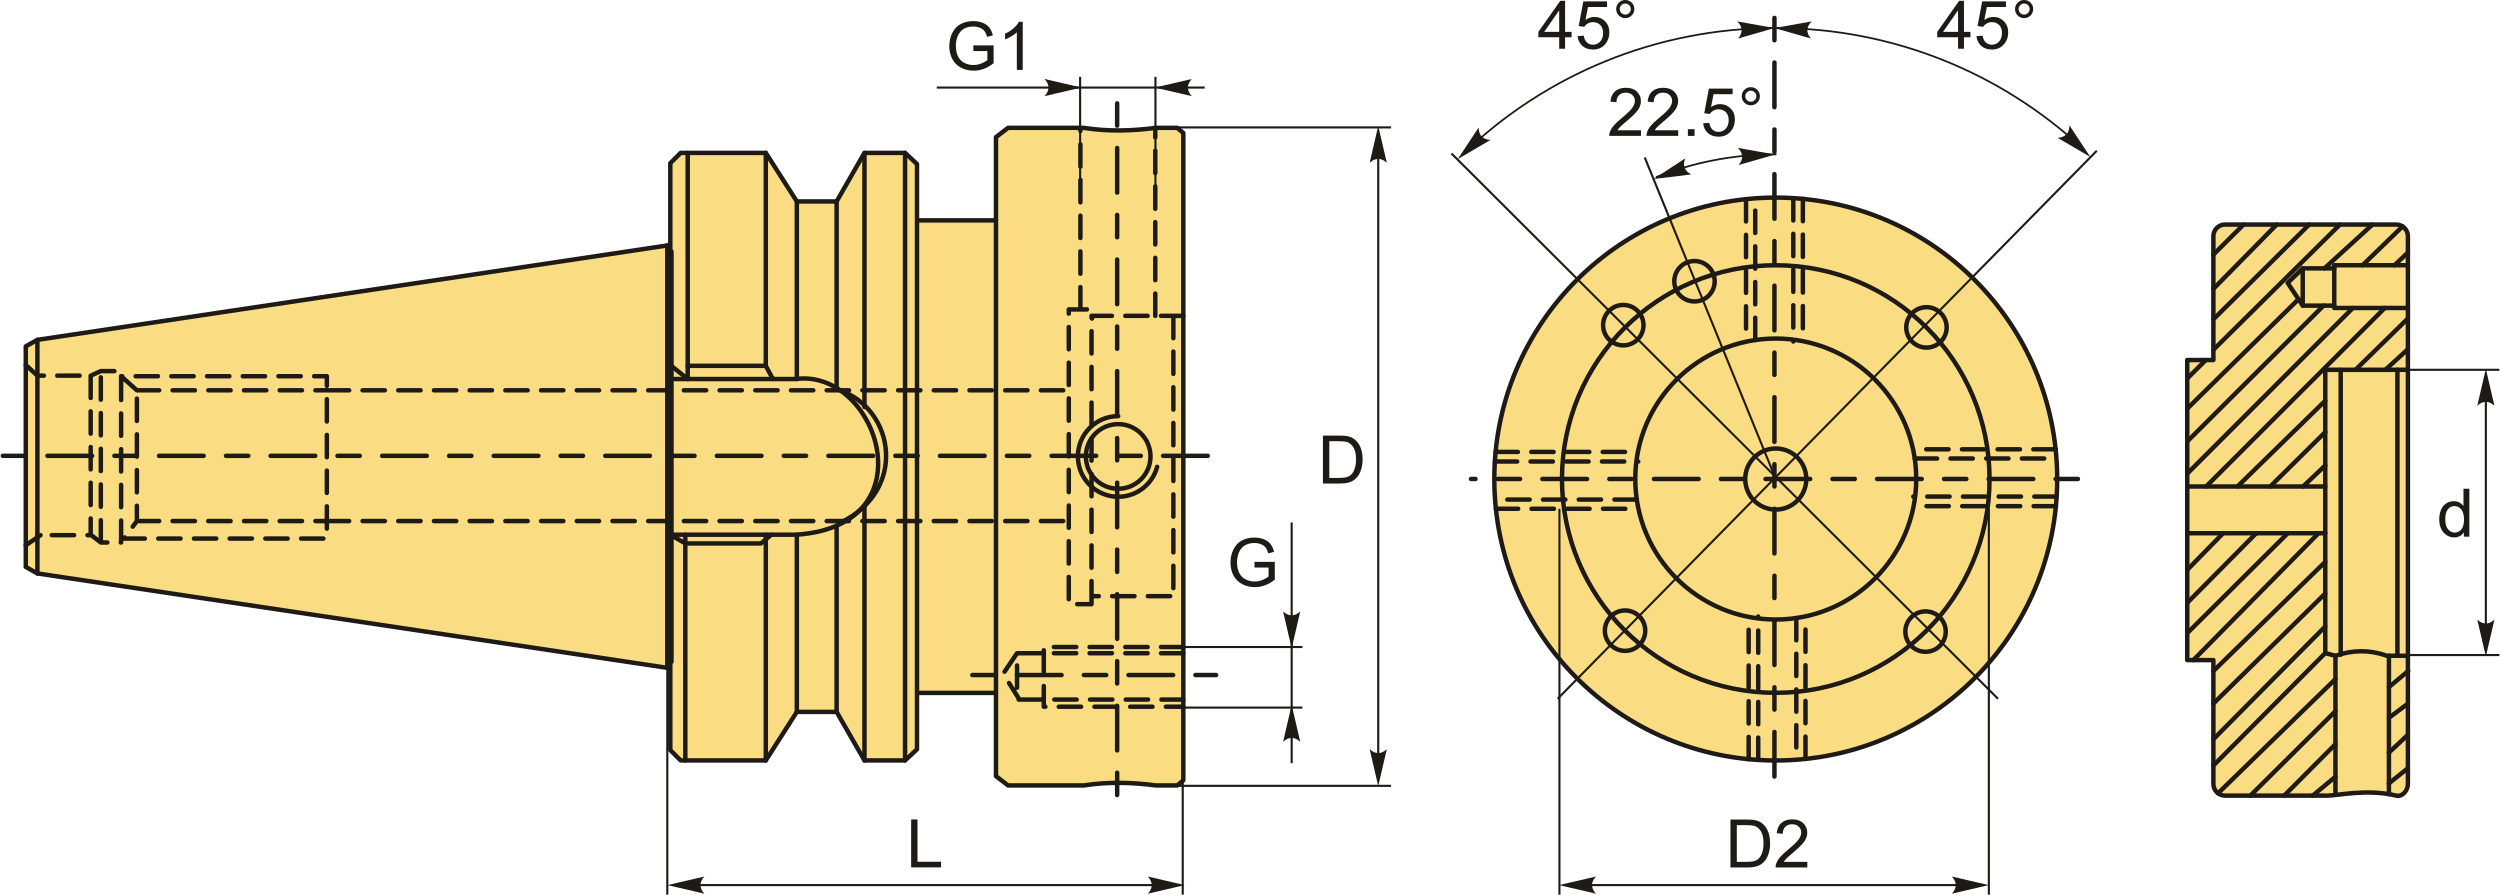 <?xml version="1.0" encoding="UTF-8"?>
<!DOCTYPE svg PUBLIC "-//W3C//DTD SVG 1.1//EN" "http://www.w3.org/Graphics/SVG/1.1/DTD/svg11.dtd">
<!-- Creator: CorelDRAW 2018 (64-Bit) -->
<svg xmlns="http://www.w3.org/2000/svg" xml:space="preserve" width="2800px" height="1002px" version="1.1" style="shape-rendering:geometricPrecision; text-rendering:geometricPrecision; image-rendering:optimizeQuality; fill-rule:evenodd; clip-rule:evenodd"
viewBox="0 0 2797.5 1001.6"
 xmlns:xlink="http://www.w3.org/1999/xlink">
 <defs>
  <style type="text/css">
   <![CDATA[
    .str3 {stroke:#1E1A16;stroke-width:2.36;stroke-miterlimit:22.926}
    .str0 {stroke:#1E1A16;stroke-width:5;stroke-linecap:round;stroke-linejoin:round;stroke-miterlimit:22.926}
    .str4 {stroke:#1E1A16;stroke-width:2;stroke-linecap:round;stroke-linejoin:round;stroke-miterlimit:22.926}
    .str1 {stroke:#1E1A16;stroke-width:5;stroke-linecap:round;stroke-linejoin:round;stroke-miterlimit:22.926;stroke-dasharray:24.98 14.99}
    .str2 {stroke:#1E1A16;stroke-width:5;stroke-linecap:round;stroke-linejoin:round;stroke-miterlimit:22.926;stroke-dasharray:24.98 24.98 49.96 24.98}
    .fil1 {fill:none}
    .fil0 {fill:#FADC82}
    .fil2 {fill:#1E1A16;fill-rule:nonzero}
    .fil3 {fill:#1E1A16;fill-rule:nonzero}
   ]]>
  </style>
 </defs>
 <g id="Layer_x0020_1">
  <g id="_2668319563280">
   <circle class="fil0 str0" cx="1987.36" cy="536.31" r="315.09"/>
   <path class="fil0 str0" d="M1324.09 873.62l0 -724.74 -6.77 -5.73 -23.94 0c-26.55,3.43 -53.35,4.26 -80.67,0l-84.83 0 -13.54 10.41 0 93.16 -167.06 0 -164.98 31.75 -8.33 3.12 -22.9 0 -4.69 -6.76 -705.21 105.65 -13.01 7.28 0 246.97 13.01 7.28 705.21 105.66 4.69 -6.77 22.9 0 8.33 3.12 164.98 31.75 167.06 0 0 93.16 13.54 10.41 84.83 0c27.32,-4.25 54.12,-3.43 80.67,0l23.94 0 6.77 -5.72z"/>
   <g>
    <polygon class="fil0 str0" points="1025.93,183.63 1025.93,838.87 1012.56,851.34 967.13,851.34 935.95,797 891.4,797 856.66,851.34 761.33,851.34 749.75,839.76 749.75,182.73 761.33,171.15 856.66,171.15 891.4,225.5 935.95,225.5 967.13,171.15 1012.56,171.15 "/>
    <path class="fil1 str0" d="M749.75 424.36l140.32 0c91.39,-12.51 151.34,165.02 0,174.29l-140.32 0"/>
    <path class="fil1 str0" d="M940.36 437.25c60.51,21.73 75.04,111.47 0,147.89"/>
    <polyline class="fil1 str0" points="749.75,408.71 769.23,424.36 769.23,171.15 "/>
    <polyline class="fil1 str0" points="856.66,171.15 856.66,409.6 864.61,424.36 "/>
    <line class="fil1 str0" x1="856.66" y1="409.6" x2="769.23" y2= "409.6" />
    <line class="fil1 str0" x1="891.4" y1="225.5" x2="891.4" y2= "424.36" />
    <line class="fil1 str0" x1="935.95" y1="225.5" x2="935.95" y2= "431.99" />
    <line class="fil1 str0" x1="967.13" y1="171.15" x2="967.13" y2= "455.7" />
    <line class="fil1 str0" x1="1012.56" y1="171.15" x2="1012.56" y2= "851.34" />
    <line class="fil1 str0" x1="967.13" y1="851.34" x2="967.13" y2= "568.37" />
    <line class="fil1 str0" x1="935.95" y1="797" x2="935.95" y2= "588.71" />
    <line class="fil1 str0" x1="891.4" y1="797" x2="891.4" y2= "598.65" />
    <line class="fil1 str0" x1="856.66" y1="851.34" x2="856.66" y2= "598.65" />
    <polyline class="fil1 str0" points="862.83,598.65 851.24,608.39 766.55,608.39 749.75,598.65 "/>
    <line class="fil1 str0" x1="766.55" y1="851.34" x2="766.55" y2= "598.65" />
   </g>
   <line class="fil1 str0" x1="41.17" y1="642.01" x2="41.17" y2= "380.48" />
   <line class="fil1 str0" x1="746.38" y1="747.67" x2="746.38" y2= "274.83" />
   <line class="fil1 str0" x1="751.07" y1="281.59" x2="751.07" y2= "740.9" />
   <line class="fil1 str0" x1="1114.34" y1="775.77" x2="1114.34" y2= "246.72" />
   <circle class="fil0 str0" cx="1251.18" cy="511.01" r="36.17"/>
   <path class="fil1 str0" d="M1294.8 522.62c-5.12,19.29 -22.71,33.52 -43.62,33.52 -24.92,0 -45.12,-20.21 -45.12,-45.13 0,-24.92 20.2,-45.12 45.12,-45.12"/>
   <path class="fil1 str1" d="M28.16 408.56l13.01 11.99 59.65 0 11.36 -5.05 22.71 0 0 191.84 -22.71 0 -10.73 -8.2 -60.28 0m3.48 0l-16.49 11.36m72.66 -189.95l0 178.59m11.36 8.2l0 -191.84m40.38 21.46l-17.67 -15.78 230.34 0 0 181.75 -227.18 0 14.51 -19.57 0 -146.4zm0 0l212.67 0m-212.67 146.4l212.67 0m958.86 -229.74l-102.76 0 0 313.83 102.76 0m-102.76 0l0 8.95 -25.47 0 0 -329.99 26.01 0 0 10.19m-856.64 80.36l830.63 0m-830.63 146.4l830.63 0m117.08 -229.74l0 313.83m-104.07 -321.04l0 -201.44m83.81 208.65l0 -210.47m31.41 581.22l-156.21 0 0 66.85 156.21 0m0 -59.9l-186.16 0 0 51.88 186.16 0m-186.16 -51.88l-15.5 23 18.18 28.88"/>
   <line class="fil1 str2" x1="2.5" y1="510.33" x2="1360.77" y2= "510.33" />
   <line class="fil1 str2" x1="1087.87" y1="755.76" x2="1360.77" y2= "755.76" />
   <line class="fil1 str2" x1="1250.02" y1="115.71" x2="1250.02" y2= "906.37" />
   <path class="fil2" d="M1403.8 635.34l0 -6.29 22.71 0 0 19.88c-3.48,2.78 -7.08,4.87 -10.79,6.27 -3.71,1.4 -7.52,2.1 -11.42,2.1 -5.27,0 -10.05,-1.12 -14.36,-3.38 -4.3,-2.25 -7.56,-5.53 -9.74,-9.78 -2.2,-4.28 -3.3,-9.05 -3.3,-14.31 0,-5.22 1.08,-10.09 3.27,-14.62 2.19,-4.52 5.32,-7.88 9.42,-10.07 4.1,-2.2 8.82,-3.3 14.16,-3.3 3.88,0 7.38,0.63 10.52,1.89 3.13,1.26 5.6,3.01 7.37,5.24 1.79,2.25 3.13,5.19 4.06,8.8l-6.41 1.75c-0.81,-2.73 -1.81,-4.88 -3,-6.45 -1.2,-1.56 -2.89,-2.81 -5.12,-3.75 -2.21,-0.93 -4.67,-1.41 -7.38,-1.41 -3.24,0 -6.03,0.5 -8.41,1.49 -2.36,0.99 -4.26,2.28 -5.72,3.91 -1.45,1.61 -2.57,3.38 -3.37,5.31 -1.36,3.33 -2.05,6.93 -2.05,10.81 0,4.8 0.83,8.81 2.46,12.05 1.65,3.22 4.05,5.62 7.19,7.18 3.14,1.56 6.48,2.35 10.01,2.35 3.08,0 6.07,-0.6 9,-1.79 2.92,-1.2 5.13,-2.46 6.64,-3.82l0 -10.06 -15.74 0z"/>
   <line class="fil1 str3" x1="1319.51" y1="724.37" x2="1457.43" y2= "724.37" />
   <line class="fil1 str3" x1="1319.51" y1="792.19" x2="1457.43" y2= "792.19" />
   <line class="fil1 str3" x1="1445.4" y1="584.92" x2="1445.4" y2= "854.43" />
   <path id="стрелка.cdr" class="fil3" d="M1445.4 789.22l9.61 41.31c-2.97,-2.71 -6.27,-4.51 -9.6,-4.38 -3.55,0.15 -6.22,1.28 -9.62,4.38l9.61 -41.31z"/>
   <path id="стрелка.cdr_0" class="fil3" d="M1445.4 725.85l9.61 -41.31c-2.97,2.7 -6.27,4.51 -9.6,4.37 -3.55,-0.15 -6.22,-1.28 -9.62,-4.37l9.61 41.31z"/>
   <line class="fil1 str3" x1="1293.38" y1="879.78" x2="1556.69" y2= "879.78" />
   <line class="fil1 str3" x1="1293.38" y1="142.65" x2="1556.69" y2= "142.65" />
   <line class="fil1 str3" x1="1542.31" y1="158.25" x2="1542.31" y2= "872.41" />
   <path id="стрелка.cdr_1" class="fil3" d="M1542.31 140.98l9.6 41.31c-2.97,-2.7 -6.26,-4.51 -9.59,-4.37 -3.55,0.15 -6.22,1.28 -9.62,4.37l9.61 -41.31z"/>
   <path id="стрелка.cdr_2" class="fil3" d="M1542.31 880.04l9.6 -41.31c-2.97,2.7 -6.26,4.51 -9.59,4.37 -3.55,-0.15 -6.22,-1.28 -9.62,-4.37l9.61 41.31z"/>
   <path class="fil2" d="M1480.42 541.34l0 -53.66 18.49 0c4.17,0 7.36,0.25 9.56,0.77 3.07,0.71 5.69,1.99 7.87,3.84 2.83,2.4 4.94,5.45 6.34,9.17 1.41,3.72 2.11,7.98 2.11,12.77 0,4.07 -0.47,7.68 -1.42,10.82 -0.95,3.15 -2.18,5.76 -3.66,7.82 -1.5,2.07 -3.13,3.69 -4.9,4.86 -1.76,1.19 -3.9,2.09 -6.39,2.7 -2.51,0.61 -5.39,0.91 -8.63,0.91l-19.37 0zm7.12 -6.29l11.44 0c3.54,0 6.31,-0.33 8.32,-0.99 2.02,-0.66 3.61,-1.59 4.81,-2.78 1.68,-1.69 2.99,-3.96 3.93,-6.81 0.93,-2.85 1.41,-6.3 1.41,-10.36 0,-5.62 -0.93,-9.94 -2.76,-12.96 -1.84,-3.02 -4.08,-5.05 -6.71,-6.07 -1.9,-0.74 -4.96,-1.1 -9.18,-1.1l-11.26 0 0 41.07z"/>
   <path class="fil2" d="M1089.01 57.13l0 -6.29 22.71 0 0 19.88c-3.49,2.78 -7.09,4.87 -10.8,6.27 -3.71,1.4 -7.52,2.1 -11.41,2.1 -5.27,0 -10.06,-1.12 -14.37,-3.38 -4.29,-2.25 -7.55,-5.53 -9.74,-9.78 -2.2,-4.28 -3.3,-9.05 -3.3,-14.31 0,-5.22 1.09,-10.09 3.27,-14.62 2.19,-4.52 5.33,-7.88 9.42,-10.07 4.1,-2.2 8.82,-3.3 14.17,-3.3 3.87,0 7.38,0.63 10.52,1.89 3.13,1.26 5.59,3.01 7.36,5.24 1.79,2.25 3.14,5.19 4.06,8.8l-6.4 1.75c-0.82,-2.73 -1.81,-4.88 -3,-6.45 -1.2,-1.56 -2.9,-2.81 -5.12,-3.75 -2.21,-0.93 -4.67,-1.41 -7.39,-1.41 -3.23,0 -6.03,0.5 -8.4,1.49 -2.36,0.99 -4.26,2.28 -5.72,3.91 -1.45,1.61 -2.57,3.38 -3.37,5.31 -1.37,3.33 -2.05,6.93 -2.05,10.81 0,4.8 0.82,8.81 2.46,12.05 1.65,3.22 4.04,5.62 7.18,7.18 3.15,1.56 6.48,2.35 10.02,2.35 3.07,0 6.07,-0.6 8.99,-1.79 2.92,-1.2 5.13,-2.46 6.65,-3.82l0 -10.06 -15.74 0z"/>
   <path id="1" class="fil2" d="M1144.3 78.19l-6.59 0 0 -41.99c-1.59,1.52 -3.67,3.03 -6.25,4.54 -2.57,1.52 -4.89,2.65 -6.94,3.4l0 -6.37c3.68,-1.72 6.91,-3.82 9.67,-6.29 2.76,-2.47 4.72,-4.85 5.87,-7.17l4.24 0 0 53.88z"/>
   <line class="fil1 str3" x1="1208.56" y1="223.92" x2="1208.56" y2= "86" />
   <line class="fil1 str3" x1="1292.9" y1="223.92" x2="1292.9" y2= "86" />
   <line class="fil1 str3" x1="1048.03" y1="98.03" x2="1348.07" y2= "98.03" />
   <path id="стрелка.cdr_3" class="fil3" d="M1292.29 98.03l41.31 -9.61c-2.7,2.97 -4.51,6.26 -4.37,9.59 0.15,3.55 1.28,6.23 4.37,9.62l-41.31 -9.6z"/>
   <path id="стрелка.cdr_4" class="fil3" d="M1210.04 98.03l-41.31 -9.61c2.7,2.97 4.51,6.26 4.37,9.59 -0.15,3.55 -1.28,6.23 -4.37,9.62l41.31 -9.6z"/>
   <polygon class="fil2" points="1019.38,971.08 1019.38,917.42 1026.49,917.42 1026.49,964.78 1052.87,964.78 1052.87,971.08 "/>
   <line class="fil1 str3" x1="763.92" y1="990.91" x2="1297.59" y2= "990.91" />
   <path id="стрелка.cdr_5" class="fil3" d="M746.6 990.91l41.31 -9.6c-2.7,2.96 -4.51,6.26 -4.38,9.59 0.15,3.55 1.28,6.22 4.38,9.62l-41.31 -9.61z"/>
   <path id="стрелка.cdr_6" class="fil3" d="M1325.65 990.91l-41.31 -9.6c2.7,2.96 4.51,6.26 4.38,9.59 -0.15,3.55 -1.28,6.22 -4.38,9.62l41.31 -9.61z"/>
   <line class="fil1 str3" x1="746.38" y1="747.67" x2="746.38" y2= "1001.6" />
   <line class="fil1 str3" x1="1323.44" y1="747.67" x2="1323.44" y2= "1001.6" />
   <circle class="fil1 str0" cx="1987.36" cy="536.31" r="34.19"/>
   <circle class="fil1 str0" cx="1987.36" cy="536.31" r="157.28"/>
   <circle class="fil1 str0" cx="1987.36" cy="536.31" r="239.34"/>
   <circle class="fil1 str0" cx="1816.67" cy="364.04" r="22.62"/>
   <circle class="fil1 str0" cx="1896.37" cy="314.87" r="22.62"/>
   <circle class="fil1 str0" cx="2156.07" cy="366.53" r="22.62"/>
   <circle class="fil1 str0" cx="2155.04" cy="707.1" r="22.62"/>
   <circle class="fil1 str0" cx="1818.64" cy="706.06" r="22.62"/>
   <path class="fil1 str1" d="M1954.07 222.95l0 158.24m10.3 -0.49l0 -158.82m42.61 -0.06l0 160.51m10.73 -159.67l0 159.76"/>
   <path class="fil1 str1" d="M2300.72 503.02l-158.23 0m0.49 10.29l158.81 0m0.06 42.62l-160.51 0m159.67 10.73l-159.76 0"/>
   <path class="fil1 str1" d="M1674.01 569.6l158.23 0m-0.49 -10.3l-158.81 0m-0.07 -42.61l160.52 0m-159.68 -10.73l159.76 0"/>
   <path class="fil1 str1" d="M2020.65 849.66l0 -158.23m-10.29 0.49l0 158.81m-42.62 0.07l0 -160.52m-10.72 159.68l0 -159.76"/>
   <line class="fil1 str2" x1="1985.89" y1="20.07" x2="1985.89" y2= "880.7" />
   <line class="fil1 str2" x1="2325.64" y1="536.24" x2="1646.14" y2= "536.24" />
   <line class="fil1 str3" x1="2236.23" y1="782.38" x2="1624.31" y2= "171.82" />
   <line class="fil1 str3" x1="1743.12" y1="782.38" x2="2346.78" y2= "168.77" />
   <line class="fil1 str3" x1="1840.69" y1="176.25" x2="1985.89" y2= "532.59" />
   <path class="fil1 str4" d="M1853.99 198.05c41.29,-16.3 86.29,-25.25 133.37,-25.25"/>
   <path id="стрелка.cdr_7" class="fil3" d="M1850.64 200.43l35.5 -23.2c-1.51,3.72 -2.08,7.43 -0.81,10.51 1.36,3.29 3.34,5.41 7.41,7.54l-42.1 5.15z"/>
   <path id="стрелка.cdr_8" class="fil3" d="M1986.57 173.02l-40.76 11.71c2.55,-3.1 4.18,-6.48 3.88,-9.81 -0.33,-3.53 -1.6,-6.14 -4.86,-9.38l41.74 7.48z"/>
   <path class="fil2" d="M1836.47 145.85l0 6.29 -35.52 0c-0.05,-1.58 0.21,-3.1 0.77,-4.58 0.91,-2.41 2.38,-4.8 4.39,-7.13 2.01,-2.34 4.88,-5.03 8.61,-8.1 5.81,-4.78 9.76,-8.56 11.82,-11.36 2.07,-2.8 3.11,-5.45 3.11,-7.95 0,-2.61 -0.94,-4.81 -2.81,-6.6 -1.87,-1.79 -4.32,-2.69 -7.33,-2.69 -3.19,0 -5.73,0.95 -7.65,2.85 -1.91,1.88 -2.87,4.51 -2.89,7.87l-6.75 -0.68c0.46,-5.04 2.21,-8.89 5.23,-11.54 3.04,-2.65 7.1,-3.97 12.21,-3.97 5.14,0 9.23,1.42 12.23,4.28 3.01,2.86 4.51,6.41 4.51,10.63 0,2.15 -0.44,4.26 -1.33,6.34 -0.87,2.08 -2.33,4.27 -4.37,6.57 -2.05,2.28 -5.43,5.44 -10.15,9.44 -3.96,3.32 -6.51,5.57 -7.64,6.76 -1.12,1.18 -2.05,2.37 -2.78,3.57l26.34 0z"/>
   <path id="1" class="fil2" d="M1878.15 145.85l0 6.29 -35.52 0c-0.05,-1.58 0.21,-3.1 0.77,-4.58 0.92,-2.41 2.38,-4.8 4.39,-7.13 2.01,-2.34 4.88,-5.03 8.62,-8.1 5.8,-4.78 9.75,-8.56 11.81,-11.36 2.08,-2.8 3.11,-5.45 3.11,-7.95 0,-2.61 -0.93,-4.81 -2.81,-6.6 -1.87,-1.79 -4.32,-2.69 -7.33,-2.69 -3.18,0 -5.73,0.95 -7.64,2.85 -1.92,1.88 -2.88,4.51 -2.9,7.87l-6.75 -0.68c0.47,-5.04 2.21,-8.89 5.24,-11.54 3.03,-2.65 7.09,-3.97 12.2,-3.97 5.15,0 9.23,1.42 12.23,4.28 3.01,2.86 4.51,6.41 4.51,10.63 0,2.15 -0.44,4.26 -1.33,6.34 -0.87,2.08 -2.33,4.27 -4.37,6.57 -2.05,2.28 -5.43,5.44 -10.15,9.44 -3.96,3.32 -6.51,5.57 -7.64,6.76 -1.12,1.18 -2.04,2.37 -2.78,3.57l26.34 0z"/>
   <polygon id="2" class="fil2" points="1888.96,152.14 1888.96,144.65 1896.45,144.65 1896.45,152.14 "/>
   <path id="3" class="fil2" d="M1906.11 138.06l6.89 -0.53c0.51,3.36 1.7,5.88 3.55,7.58 1.85,1.69 4.11,2.54 6.77,2.54 3.21,0 5.9,-1.2 8.08,-3.59 2.17,-2.39 3.26,-5.57 3.26,-9.51 0,-3.76 -1.04,-6.72 -3.12,-8.9 -2.09,-2.17 -4.85,-3.26 -8.28,-3.26 -2.14,0 -4.05,0.49 -5.75,1.46 -1.68,0.98 -3.01,2.24 -3.98,3.79l-6.22 -0.9 5.17 -27.58 26.6 0 0 6.29 -21.34 0 -2.86 14.48c3.21,-2.26 6.58,-3.38 10.1,-3.38 4.67,0 8.62,1.62 11.83,4.87 3.21,3.25 4.82,7.42 4.82,12.51 0,4.86 -1.41,9.06 -4.23,12.59 -3.44,4.35 -8.13,6.52 -14.08,6.52 -4.87,0 -8.84,-1.37 -11.93,-4.11 -3.08,-2.73 -4.85,-6.35 -5.28,-10.87z"/>
   <path id="4" class="fil2" d="M1949.29 107.72c0,-2.8 1,-5.19 2.98,-7.17 1.99,-1.98 4.38,-2.96 7.16,-2.96 2.82,0 5.22,0.98 7.21,2.96 1.97,1.98 2.96,4.37 2.96,7.17 0,2.81 -1,5.2 -2.99,7.19 -1.98,1.99 -4.38,2.98 -7.18,2.98 -2.78,0 -5.17,-0.98 -7.16,-2.96 -1.98,-1.98 -2.98,-4.38 -2.98,-7.21zm3.97 0.02c0,1.71 0.6,3.16 1.81,4.37 1.21,1.21 2.67,1.81 4.4,1.81 1.68,0 3.13,-0.6 4.34,-1.81 1.22,-1.21 1.82,-2.66 1.82,-4.37 0,-1.71 -0.6,-3.16 -1.82,-4.37 -1.21,-1.21 -2.66,-1.81 -4.34,-1.81 -1.73,0 -3.19,0.6 -4.4,1.81 -1.21,1.21 -1.81,2.66 -1.81,4.37z"/>
   <path class="fil1 str4" d="M1639.05 170.73c90.6,-86.36 213.27,-139.37 348.31,-139.37 132.27,0 252.66,50.86 342.68,134.08"/>
   <path id="стрелка.cdr_9" class="fil3" d="M1985.94 31.41l-40.76 11.71c2.54,-3.1 4.18,-6.48 3.87,-9.8 -0.33,-3.54 -1.6,-6.15 -4.86,-9.38l41.75 7.47z"/>
   <path id="стрелка.cdr_10" class="fil3" d="M1985.9 31.41l40.76 11.71c-2.54,-3.1 -4.18,-6.48 -3.87,-9.8 0.33,-3.54 1.6,-6.15 4.86,-9.38l-41.75 7.47z"/>
   <path id="стрелка.cdr_11" class="fil3" d="M1631.36 178.13l23.37 -35.4c0.08,4.02 1.03,7.65 3.43,9.98 2.55,2.47 5.21,3.63 9.79,3.97l-36.59 21.45z"/>
   <path id="стрелка.cdr_12" class="fil3" d="M2339.55 175.77l-23.37 -35.39c-0.08,4.01 -1.03,7.64 -3.42,9.97 -2.56,2.47 -5.22,3.63 -9.79,3.97l36.58 21.45z"/>
   <path class="fil2" d="M1744.91 54.56l0 -12.82 -23.3 0 0 -6.07 24.5 -34.77 5.4 0 0 34.77 7.27 0 0 6.07 -7.27 0 0 12.82 -6.6 0zm0 -18.89l0 -24.14 -16.82 24.14 16.82 0z"/>
   <path id="1" class="fil2" d="M1765.54 40.47l6.89 -0.53c0.51,3.37 1.7,5.89 3.55,7.59 1.85,1.68 4.11,2.53 6.77,2.53 3.21,0 5.89,-1.2 8.08,-3.58 2.17,-2.4 3.26,-5.57 3.26,-9.52 0,-3.76 -1.04,-6.72 -3.12,-8.89 -2.09,-2.18 -4.85,-3.26 -8.28,-3.26 -2.14,0 -4.05,0.48 -5.75,1.46 -1.69,0.97 -3.01,2.23 -3.98,3.78l-6.22 -0.9 5.17 -27.58 26.6 0 0 6.3 -21.34 0 -2.86 14.48c3.21,-2.26 6.58,-3.39 10.1,-3.39 4.67,0 8.62,1.62 11.83,4.87 3.21,3.25 4.82,7.42 4.82,12.52 0,4.86 -1.41,9.05 -4.23,12.59 -3.44,4.35 -8.13,6.52 -14.08,6.52 -4.87,0 -8.84,-1.37 -11.93,-4.11 -3.08,-2.74 -4.85,-6.36 -5.28,-10.88z"/>
   <path id="2" class="fil2" d="M1808.72 10.13c0,-2.8 1,-5.18 2.98,-7.17 1.99,-1.97 4.38,-2.96 7.16,-2.96 2.82,0 5.22,0.99 7.21,2.96 1.97,1.99 2.96,4.37 2.96,7.17 0,2.81 -1,5.21 -2.99,7.19 -1.98,1.99 -4.38,2.99 -7.18,2.99 -2.78,0 -5.17,-0.99 -7.16,-2.96 -1.98,-1.99 -2.98,-4.39 -2.98,-7.22zm3.97 0.02c0,1.72 0.6,3.17 1.81,4.38 1.21,1.21 2.67,1.81 4.4,1.81 1.68,0 3.13,-0.6 4.34,-1.81 1.22,-1.21 1.82,-2.66 1.82,-4.38 0,-1.71 -0.6,-3.15 -1.82,-4.37 -1.21,-1.21 -2.66,-1.81 -4.34,-1.81 -1.73,0 -3.19,0.6 -4.4,1.81 -1.21,1.22 -1.81,2.66 -1.81,4.37z"/>
   <path class="fil2" d="M2191.46 54.56l0 -12.82 -23.31 0 0 -6.07 24.51 -34.77 5.4 0 0 34.77 7.26 0 0 6.07 -7.26 0 0 12.82 -6.6 0zm0 -18.89l0 -24.14 -16.83 24.14 16.83 0z"/>
   <path id="1" class="fil2" d="M2212.08 40.47l6.9 -0.53c0.51,3.37 1.7,5.89 3.55,7.59 1.84,1.68 4.1,2.53 6.77,2.53 3.21,0 5.89,-1.2 8.08,-3.58 2.17,-2.4 3.26,-5.57 3.26,-9.52 0,-3.76 -1.04,-6.72 -3.13,-8.89 -2.08,-2.18 -4.84,-3.26 -8.28,-3.26 -2.13,0 -4.04,0.48 -5.74,1.46 -1.69,0.97 -3.01,2.23 -3.99,3.78l-6.22 -0.9 5.17 -27.58 26.61 0 0 6.3 -21.35 0 -2.86 14.48c3.21,-2.26 6.58,-3.39 10.11,-3.39 4.67,0 8.61,1.62 11.83,4.87 3.21,3.25 4.82,7.42 4.82,12.52 0,4.86 -1.42,9.05 -4.24,12.59 -3.43,4.35 -8.13,6.52 -14.07,6.52 -4.88,0 -8.85,-1.37 -11.93,-4.11 -3.09,-2.74 -4.85,-6.36 -5.29,-10.88z"/>
   <path id="2" class="fil2" d="M2255.26 10.13c0,-2.8 1,-5.18 2.99,-7.17 1.98,-1.97 4.37,-2.96 7.16,-2.96 2.82,0 5.22,0.99 7.2,2.96 1.98,1.99 2.96,4.37 2.96,7.17 0,2.81 -1,5.21 -2.98,7.19 -1.99,1.99 -4.39,2.99 -7.18,2.99 -2.79,0 -5.18,-0.99 -7.16,-2.96 -1.99,-1.99 -2.99,-4.39 -2.99,-7.22zm3.98 0.02c0,1.72 0.6,3.17 1.81,4.38 1.21,1.21 2.67,1.81 4.39,1.81 1.69,0 3.14,-0.6 4.35,-1.81 1.21,-1.21 1.81,-2.66 1.81,-4.38 0,-1.71 -0.6,-3.15 -1.81,-4.37 -1.21,-1.21 -2.66,-1.81 -4.35,-1.81 -1.72,0 -3.18,0.6 -4.39,1.81 -1.21,1.22 -1.81,2.66 -1.81,4.37z"/>
   <path class="fil2" d="M1936.65 971.19l0 -53.66 18.48 0c4.17,0 7.36,0.25 9.56,0.76 3.07,0.71 5.69,2 7.87,3.85 2.83,2.4 4.94,5.44 6.34,9.17 1.41,3.72 2.11,7.98 2.11,12.76 0,4.07 -0.47,7.68 -1.42,10.83 -0.95,3.15 -2.17,5.76 -3.66,7.82 -1.5,2.06 -3.12,3.69 -4.9,4.86 -1.76,1.19 -3.9,2.09 -6.39,2.7 -2.51,0.61 -5.39,0.91 -8.63,0.91l-19.36 0zm7.11 -6.3l11.45 0c3.53,0 6.3,-0.32 8.32,-0.98 2.01,-0.66 3.6,-1.59 4.8,-2.79 1.68,-1.68 2.99,-3.96 3.93,-6.81 0.93,-2.84 1.41,-6.29 1.41,-10.35 0,-5.62 -0.93,-9.94 -2.76,-12.97 -1.84,-3.02 -4.08,-5.04 -6.71,-6.07 -1.9,-0.73 -4.96,-1.1 -9.18,-1.1l-11.26 0 0 41.07z"/>
   <path id="1" class="fil2" d="M2022.7 964.89l0 6.3 -35.53 0c-0.05,-1.59 0.21,-3.11 0.78,-4.58 0.91,-2.42 2.37,-4.8 4.38,-7.14 2.01,-2.33 4.88,-5.03 8.62,-8.09 5.81,-4.79 9.75,-8.57 11.81,-11.37 2.08,-2.8 3.11,-5.44 3.11,-7.94 0,-2.61 -0.93,-4.81 -2.81,-6.61 -1.87,-1.79 -4.32,-2.68 -7.33,-2.68 -3.18,0 -5.73,0.94 -7.64,2.84 -1.91,1.89 -2.88,4.51 -2.9,7.87l-6.74 -0.67c0.46,-5.05 2.21,-8.9 5.23,-11.54 3.03,-2.65 7.09,-3.98 12.2,-3.98 5.15,0 9.23,1.43 12.23,4.29 3.01,2.86 4.51,6.41 4.51,10.63 0,2.15 -0.44,4.26 -1.32,6.33 -0.88,2.09 -2.34,4.27 -4.38,6.57 -2.04,2.29 -5.43,5.45 -10.15,9.44 -3.96,3.33 -6.51,5.58 -7.63,6.76 -1.13,1.19 -2.05,2.38 -2.79,3.57l26.35 0z"/>
   <line class="fil1 str3" x1="1762.11" y1="990.91" x2="2193.4" y2= "990.91" />
   <path id="стрелка.cdr_13" class="fil3" d="M1744.79 990.91l41.31 -9.6c-2.7,2.96 -4.51,6.26 -4.38,9.59 0.15,3.55 1.29,6.22 4.38,9.62l-41.31 -9.61z"/>
   <path id="стрелка.cdr_14" class="fil3" d="M2225.81 990.91l-41.31 -9.6c2.7,2.96 4.51,6.26 4.38,9.59 -0.16,3.55 -1.29,6.22 -4.38,9.62l41.31 -9.61z"/>
   <line class="fil1 str3" x1="1745.18" y1="569.6" x2="1745.18" y2= "1001.6" />
   <line class="fil1 str3" x1="2225.93" y1="569.6" x2="2225.93" y2= "1001.6" />
   <path class="fil0 str0" d="M2490.34 251.38l191.72 0c7.16,0 13.03,5.86 13.03,13.03l0 613.31c0,7.17 -6.07,14.71 -13.03,13.03 -32.78,-7.9 -65.8,0 -76.75,0l-114.97 0c-7.17,0 -13.03,-5.86 -13.03,-13.03l0 -138.67 -29.28 0 0 -335.97 29.28 0 0 -138.67c0,-7.17 5.86,-13.03 13.03,-13.03z"/>
   <polyline class="fil1 str0" points="2695.09,344.82 2612.63,344.82 2612.63,296.96 2695.09,296.96 "/>
   <polyline class="fil1 str0" points="2612.63,342.15 2577.34,342.15 2577.34,300.43 2612.63,300.43 "/>
   <polyline class="fil1 str0" points="2577.34,300.43 2560.49,316.74 2577.34,342.15 "/>
   <path class="fil1 str0" d="M2695.09 414.01l-92.53 0 0 317.14 11.41 3.05c18.59,-6.44 37.76,-7.1 57.7,0l23.42 0"/>
   <line class="fil1 str0" x1="2619.84" y1="414.01" x2="2619.84" y2= "732.99" />
   <line class="fil1 str0" x1="2683.36" y1="414.01" x2="2683.36" y2= "734.2" />
   <line class="fil1 str0" x1="2448.03" y1="544.63" x2="2602.56" y2= "544.63" />
   <line class="fil1 str0" x1="2448.03" y1="596.97" x2="2602.56" y2= "596.97" />
   <line class="fil1 str0" x1="2477.31" y1="285.04" x2="2511.15" y2= "251.38" />
   <line class="fil1 str0" x1="2477.31" y1="323.4" x2="2548.2" y2= "251.38" />
   <line class="fil1 str0" x1="2477.31" y1="357.5" x2="2584.59" y2= "251.38" />
   <line class="fil1 str0" x1="2477.31" y1="391.6" x2="2619.02" y2= "251.38" />
   <line class="fil1 str0" x1="2448.03" y1="423.73" x2="2468.86" y2= "403.08" />
   <line class="fil1 str0" x1="2448.03" y1="457.5" x2="2572.6" y2= "335" />
   <line class="fil1 str0" x1="2601.64" y1="300.43" x2="2655.41" y2= "251.38" />
   <line class="fil1 str0" x1="2644.26" y1="296.96" x2="2689.12" y2= "253.48" />
   <line class="fil1 str0" x1="2680" y1="296.96" x2="2695.09" y2= "282.75" />
   <line class="fil1 str0" x1="2448.03" y1="494.22" x2="2600.66" y2= "342.15" />
   <line class="fil1 str0" x1="2448.03" y1="530.28" x2="2633.44" y2= "344.82" />
   <line class="fil1 str0" x1="2469.19" y1="544.63" x2="2669.18" y2= "344.82" />
   <line class="fil1 str0" x1="2504.27" y1="544.63" x2="2602.56" y2= "448.64" />
   <line class="fil1 str0" x1="2636.39" y1="414.01" x2="2695.09" y2= "356.52" />
   <line class="fil1 str0" x1="2669.84" y1="414.01" x2="2695.09" y2= "390.94" />
   <line class="fil1 str0" x1="2540.99" y1="544.63" x2="2602.56" y2= "483.72" />
   <line class="fil1 str0" x1="2577.71" y1="544.63" x2="2602.56" y2= "521.1" />
   <line class="fil1 str0" x1="2613.97" y1="734.2" x2="2613.97" y2= "889.46" />
   <line class="fil1 str0" x1="2673.83" y1="889.09" x2="2673.83" y2= "734.2" />
   <line class="fil1 str0" x1="2673.83" y1="769.23" x2="2695.37" y2= "751.24" />
   <line class="fil1 str0" x1="2673.83" y1="803.66" x2="2695.09" y2= "787.69" />
   <line class="fil1 str0" x1="2695.09" y1="822.62" x2="2673.83" y2= "842.58" />
   <line class="fil1 str0" x1="2673.83" y1="877.01" x2="2695.09" y2= "860.05" />
   <line class="fil1 str0" x1="2448.03" y1="638" x2="2488.23" y2= "596.97" />
   <line class="fil1 str0" x1="2448.03" y1="674.93" x2="2525.29" y2= "596.97" />
   <line class="fil1 str0" x1="2448.03" y1="708.86" x2="2560.58" y2= "596.97" />
   <line class="fil1 str0" x1="2454.8" y1="739.05" x2="2595.01" y2= "596.97" />
   <line class="fil1 str0" x1="2477.31" y1="751.27" x2="2602.56" y2= "629.02" />
   <line class="fil1 str0" x1="2477.31" y1="787.69" x2="2602.56" y2= "664.45" />
   <line class="fil1 str0" x1="2477.31" y1="827.61" x2="2602.56" y2= "701.37" />
   <line class="fil1 str0" x1="2477.31" y1="857.05" x2="2602.56" y2= "731.15" />
   <line class="fil1 str0" x1="2482.52" y1="888.13" x2="2613.97" y2= "760.25" />
   <line class="fil1 str0" x1="2613.97" y1="796.18" x2="2518.67" y2= "890.75" />
   <line class="fil1 str0" x1="2556.59" y1="890.75" x2="2613.97" y2= "833.1" />
   <line class="fil1 str0" x1="2613.97" y1="869.53" x2="2588.52" y2= "890.75" />
   <line class="fil1 str3" x1="2782.35" y1="436.79" x2="2782.35" y2= "712.86" />
   <path id="стрелка.cdr_15" class="fil3" d="M2782.35 412.96l9.61 41.31c-2.97,-2.7 -6.26,-4.51 -9.59,-4.38 -3.55,0.15 -6.23,1.28 -9.62,4.38l9.6 -41.31z"/>
   <path id="стрелка.cdr_16" class="fil3" d="M2782.35 734.96l9.61 -41.3c-2.97,2.7 -6.26,4.5 -9.59,4.37 -3.55,-0.15 -6.23,-1.28 -9.62,-4.37l9.6 41.3z"/>
   <path class="fil2" d="M2757.74 600.84l0 -4.93c-2.46,3.83 -6.09,5.76 -10.87,5.76 -3.1,0 -5.95,-0.85 -8.53,-2.56 -2.6,-1.7 -4.61,-4.09 -6.05,-7.13 -1.42,-3.07 -2.13,-6.58 -2.13,-10.55 0,-3.87 0.65,-7.38 1.93,-10.54 1.3,-3.15 3.24,-5.57 5.82,-7.24 2.58,-1.69 5.47,-2.53 8.66,-2.53 2.35,0 4.43,0.5 6.26,1.49 1.82,0.99 3.31,2.28 4.46,3.87l0 -19.3 6.59 0 0 53.66 -6.14 0zm-20.84 -19.39c0,4.97 1.05,8.68 3.16,11.14 2.1,2.46 4.58,3.68 7.45,3.68 2.88,0 5.33,-1.17 7.35,-3.52 2.01,-2.35 3.03,-5.93 3.03,-10.75 0,-5.3 -1.03,-9.2 -3.09,-11.68 -2.05,-2.49 -4.58,-3.73 -7.59,-3.73 -2.94,0 -5.39,1.19 -7.36,3.58 -1.96,2.38 -2.95,6.14 -2.95,11.28z"/>
   <line class="fil1 str3" x1="2695.09" y1="414.01" x2="2797.5" y2= "414.01" />
   <line class="fil1 str3" x1="2695.09" y1="733.37" x2="2797.5" y2= "733.37" />
  </g>
 </g>
</svg>
